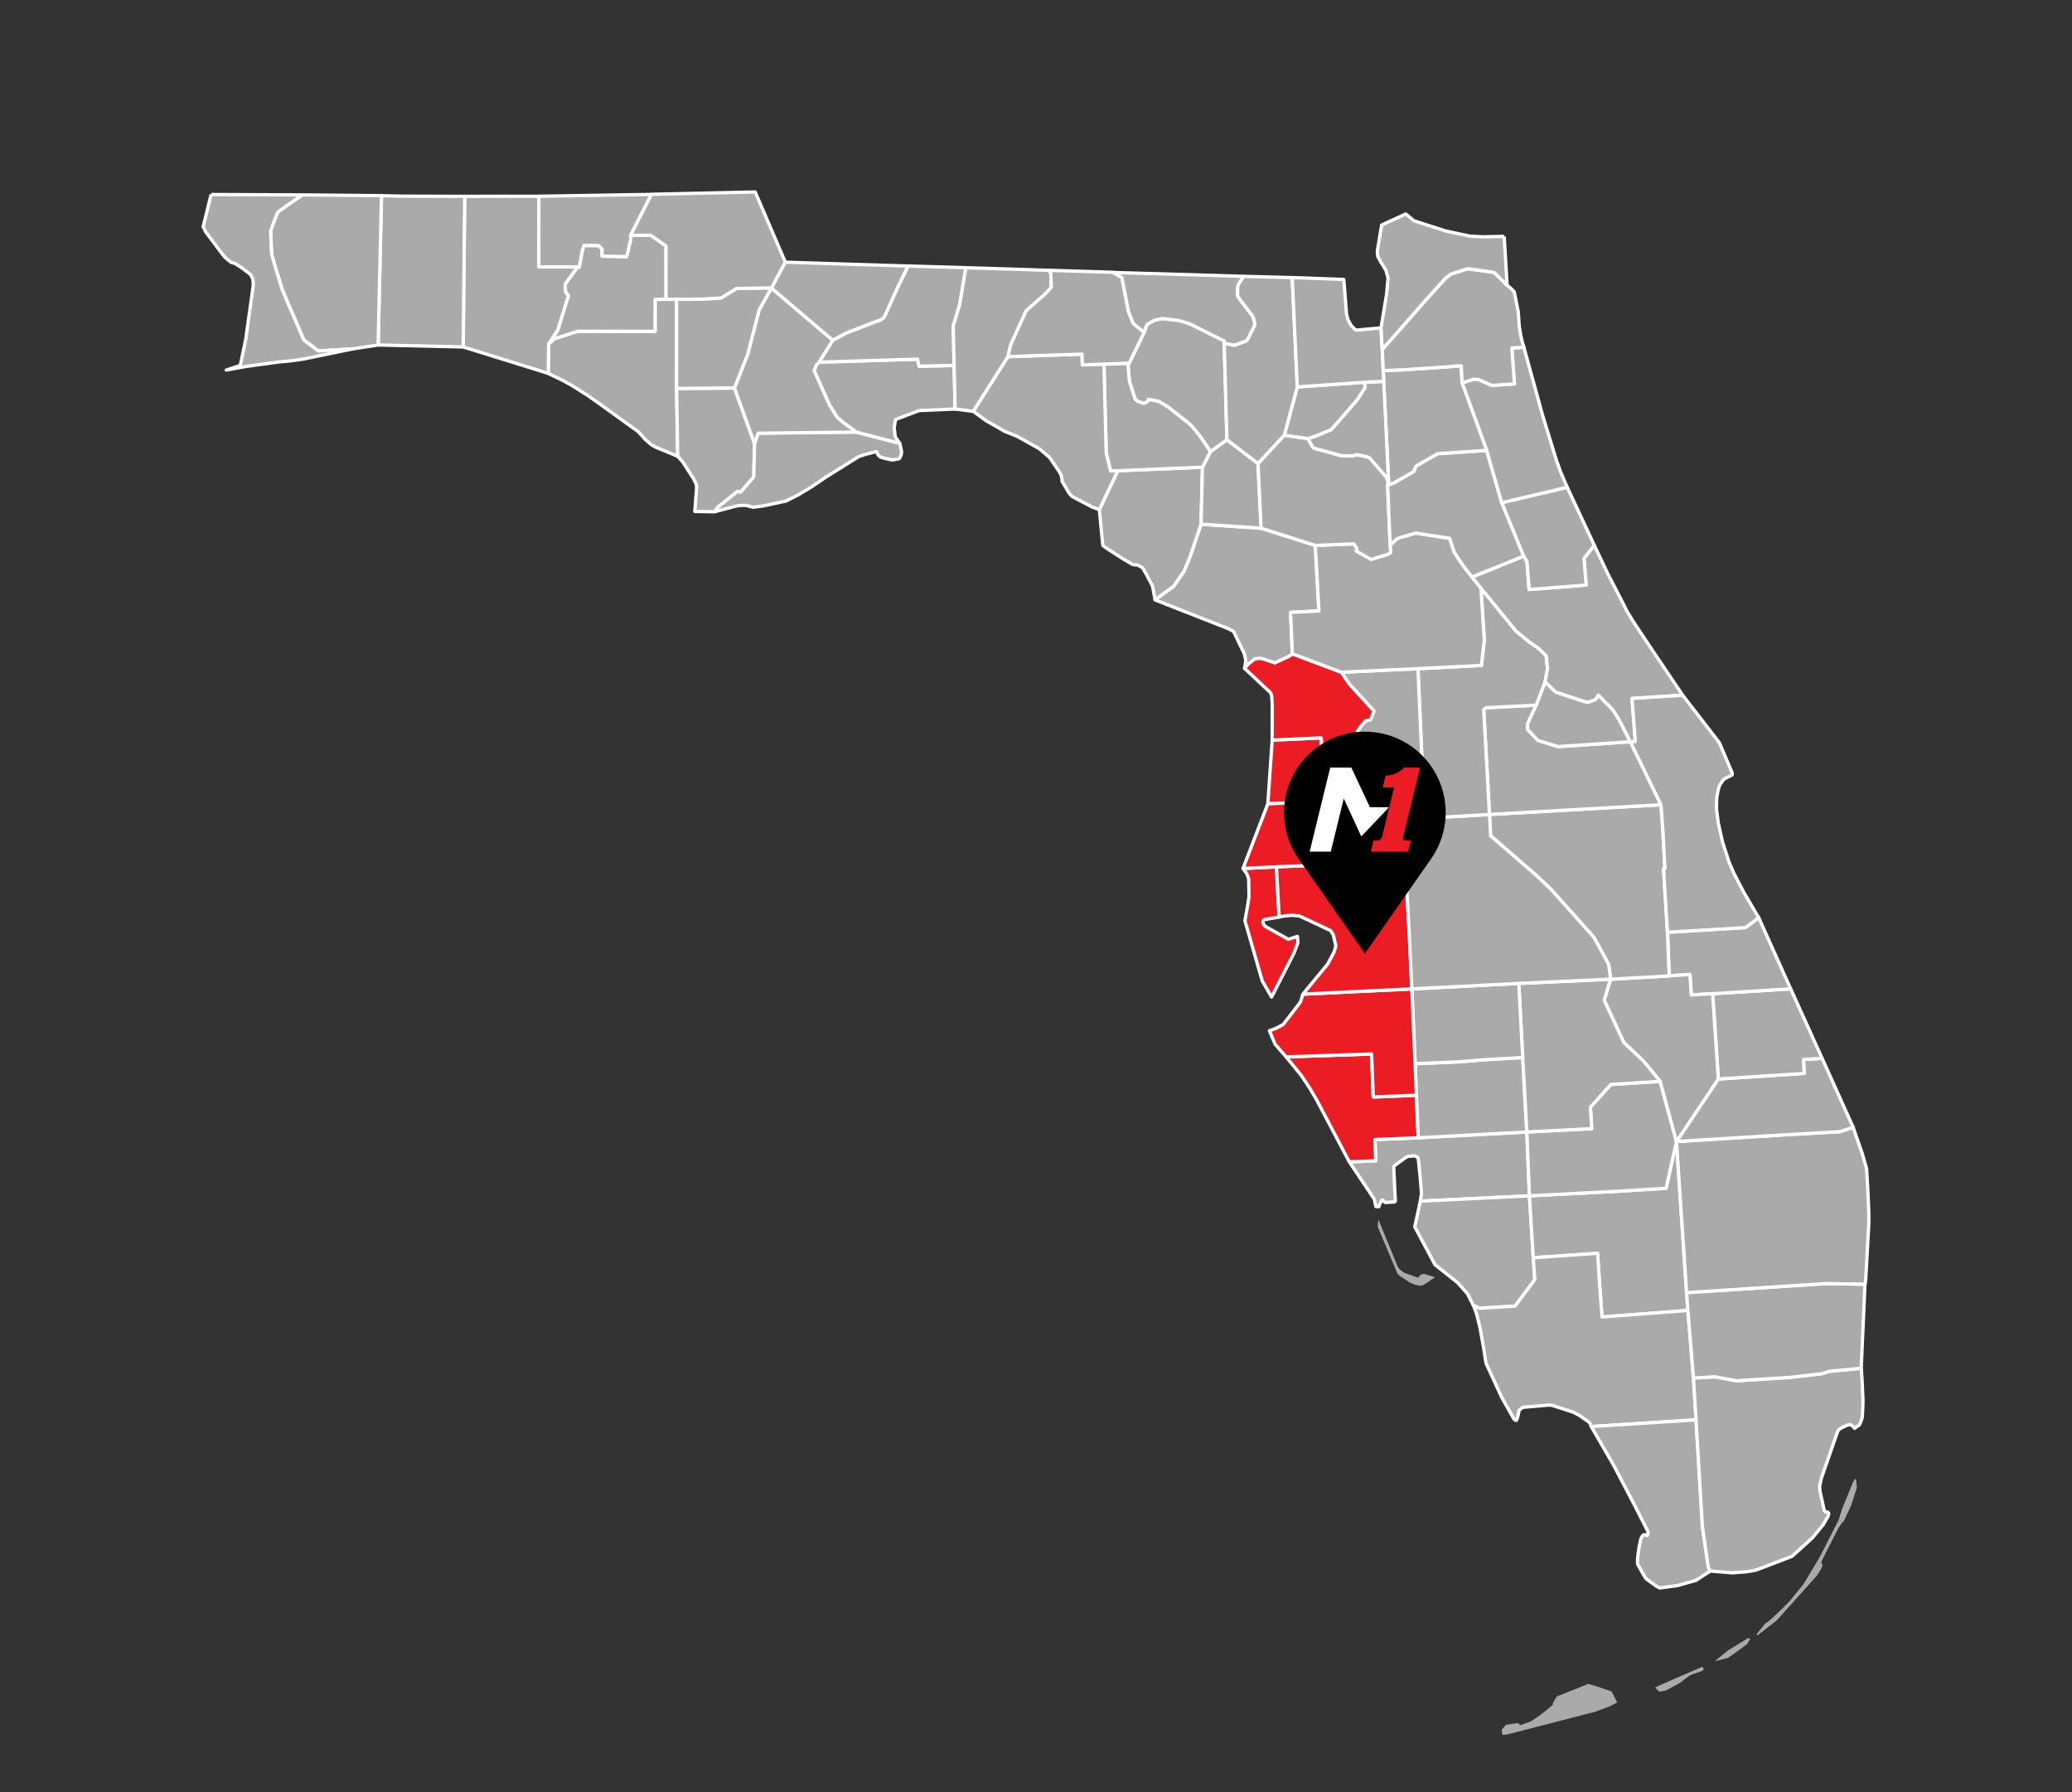 <?xml version="1.0" encoding="UTF-8"?>
<svg xmlns="http://www.w3.org/2000/svg" xmlns:svg="http://www.w3.org/2000/svg" xmlns:sodipodi="http://sodipodi.sourceforge.net/DTD/sodipodi-0.dtd" xmlns:rdf="http://www.w3.org/1999/02/22-rdf-syntax-ns#" xmlns:inkscape="http://www.inkscape.org/namespaces/inkscape" xmlns:dc="http://purl.org/dc/elements/1.1/" xmlns:cc="http://creativecommons.org/ns#" version="1.1" viewBox="0 0 500 432.476">
  <rect x="0" y="0" width="500" height="432.476" fill="#333333" stroke="none"/>
  <!-- Generator: Adobe Illustrator 28.6.0, SVG Export Plug-In . SVG Version: 1.2.0 Build 709)  -->
  <g>
    <g id="svg2">
      <g id="_x3C_defs">
        <inkscape:perspective id="perspective10" inkscape:persp3d-origin="372.04724 : 350.78739 : 1" inkscape:vp_x="0 : 526.18109 : 1" inkscape:vp_y="0 : 1000 : 0" inkscape:vp_z="744.09448 : 526.18109 : 1" sodipodi:type="inkscape:persp3d"/>
      </g>
      <sodipodi:namedview id="base" width="500px" bordercolor="#666666" borderlayer="true" borderopacity="1" inkscape:current-layer="layer1" inkscape:cx="198.02094" inkscape:cy="228.43356" inkscape:document-units="px" inkscape:pageopacity="0.0" inkscape:pageshadow="2" inkscape:showpageshadow="false" inkscape:window-height="1017" inkscape:window-width="1920" inkscape:window-x="-8" inkscape:window-y="-8" inkscape:zoom="1.4921053" pagecolor="#ffffff" showborder="true" showgrid="false"/>
      <g id="layer1" inkscape:groupmode="layer" inkscape:label="Ebene 1">
        <path id="Bay_x2C__FL" d="M163.263,72.213l.003,21.565.272,16.33-5.127-2.129-1.101-.586-.347-.267-1.296-1.13-1.603-1.797-10.479-7.55-.771-.526-.546-.387-.521-.364-.846-.52-1.825-1.174-.767-.474-.625-.374-.752-.402-.9-.531-.809-.382-2.929-1.413.102-7.106,1.385-1.251,5.679-1.822,15.529.044,3.091-.029-.002-7.69,2.594-.032,2.591-.002" fill="#aaa" stroke="#fff" stroke-linejoin="round" stroke-width=".8"/>
        <path id="Jackson_x2C__FL" d="M157.671,46.873l24.565-.549,7.276,16.936-3.336,6.264-8.364.082-3.837,2.322-3.886.252-6.827.033h-2.591s-.01-12.855-.01-12.855l-3.665-2.567h-4.855s5.019-9.874,5.019-9.874l.509-.026" fill="#aaa" stroke="#fff" stroke-linejoin="round" stroke-width=".8"/>
        <path id="Charlotte_x2C__FL" d="M342.24,274.539l26.205-1.4.631,15.408-26.332,1.287.277-1.877-.254-3.282-.471-4.677-.119-.652-.725-.448-1.669.129-.478.219-2.685,1.938-.3.381.388,8.212-.172.241-2.292.145-.548-.602-.141-.015-.384.527-.445,1.102-.718-.045-.167-.824-.171-.781-.101-.242-.018-.053-5.942-8.889,6.375-.257-.133-3.497-.082-1.626,10.47-.436" fill="#aaa" stroke="#fff" stroke-linejoin="round" stroke-width=".8"/>
        <path id="path9684" d="M332.609,294.22l4.732,11.541.637.726.925.651,3.309,1.156.581-.665.759-.273,2.653.8-.012.128-2.553,1.698-.621.233-.414.01-.82-.133-1.561-.594-2.541-1.704-.23-.229-.219-.254-.344-.765-4.432-10.535.15-1.786" fill="#aaa"/>
        <path id="Lee_x2C__FL" d="M342.744,289.835l26.331-1.287.925,14.955.369,5.285-4.779,6.392-8.6.513-1.444-.695-1.402-2.797-2.422-2.73-5.428-4.291-4.898-9.154,1.35-6.189" fill="#aaa" stroke="#fff" stroke-linejoin="round" stroke-width=".8"/>
        <path id="Hendry_x2C__FL" d="M369.076,288.546l20.945-1.081,12.022-.731,2.509-11.287,2.442,36.453.311,4.325-20.723,1.57-.721-9.858-.329-5.506-15.534,1.069-.924-14.954" fill="#aaa" stroke="#fff" stroke-linejoin="round" stroke-width=".8"/>
        <path id="Collier_x2C__FL" d="M407.307,316.225l1.355,16.282.618,10.106-25.293,1.617-.295-.774-.221-.288-2.332-1.628-1.276-.681-.379-.167-5.009-1.598-.634-.063-6.251.537-.529.282-.486.497-.12.607-.256,1.092-.271.684-.363-.088-.263-.32-2.876-5.058-3.84-8.339-.346-2.216-.221-1.495-.886-4.896-.829-3.34-.705-1.892-.054-.108,1.445.695,8.6-.513,4.779-6.392-.368-5.286,15.533-1.069.329,5.506.721,9.861,20.724-1.572" fill="#aaa" stroke="#fff" stroke-linejoin="round" stroke-width=".8"/>
        <path id="path9676" d="M422.332,395.503l-.728,1.215-2.342,1.715-2.319,1.633-2.688.691-.223.029h0l-.041-.056.254-.245,2.779-2.275,4.918-3.012.389.305" fill="#aaa"/>
        <path id="path9674" d="M444.88,367.167l-.351.197-.898,1.356-3.995,7.86-.128.359.295.881-.42.893-.912,1.445-9.559,10.648-.289.28-4.568,3.568-.115-.141.005-.051.05-.269,1.936-2.402,1.273-.908,2.731-2.586,1.791-1.774,3.231-3.969.556-.819,3.66-6.105,4.505-8.862,1.204.38" fill="#aaa"/>
        <path id="path9672" d="M407.863,404.212l-2.533,1.888-3.309,1.81-1.585.297-.816-.763-.113-.114-.082-.188,4.792-2.116,6.63-2.871.031.055.232.645-.303.306-2.942,1.051" fill="#aaa"/>
        <path id="path9670" d="M374.696,411.377l.103-.614.891-1.422,7.531-3.009,1.998.549,3.676,1.255,1.306,2.52-.015.153-.246.156-.547.273-1.027.523-3.336,1.249-21.047,5.442-1.328.176-.134-.091-.137-.989.146-.359.891-1.001,2.503-.369.475-.005.274.338.226.1,1.954-.682.822-.367,2.202-1.509,2.819-2.312" fill="#aaa"/>
        <path id="Monroe_x2C__FL" d="M409.28,342.603l1.536,25.68,1.43,9.904.478.854.04.004-3.464,2.27-4.436,1.267-4.356.582-.822-.438-2.207-1.584-.433-.42-1.878-3.293-.007-1.371.339-2.581.429-2.05.177-.48.405-.521.32-.123.683.223.156-.377.02-.576-3.135-6.159-5.165-9.867-5.402-9.328,25.292-1.615" fill="#aaa" stroke="#fff" stroke-linejoin="round" stroke-width=".8"/>
        <path id="path9680" d="M444.881,367.166l-1.205-.381.825-2.661,2.679-6.558.463-.683.246.024.193,2.053-1.353,4.225-1.848,3.981" fill="#aaa"/>
        <path id="Miami-Dade_x2C__FL" d="M408.661,332.507l5.174-.295,5.256.957,12.873-.816,7.726-.892,1.694-.56,1.739-.182,2.088-.185,3.917-.383.035.158.207,3.295.19,4.355-.032,1.344-.136,2.678-.425,1.306-.31.578-1.149.774-.387-.504-.665-.394-.694.138-1.634.785-.577.529-.186.436-3.828,11.005-.435,1.968.082,1.218,1.026,4.639.318.362.556.055.218.316-.146.643-1.221,2.102-2.554,3.108-.136.115-1.55,1.432-3.278,2.949-7.193,2.754-1.6.585-2.107.372-3.431.264-5.327-.425-.041-.005-.478-.852-1.429-9.905-1.537-25.682-.617-10.106" fill="#aaa" stroke="#fff" stroke-linejoin="round" stroke-width=".8"/>
        <path id="Broward_x2C__FL" d="M406.995,311.9l31.12-2.023,2.547-.158,9.382.145-.916,20.288-3.917.383-2.089.185-1.738.182-1.694.56-7.726.892-12.873.816-5.257-.957-5.173.295-1.355-16.282-.311-4.325" fill="#aaa" stroke="#fff" stroke-linejoin="round" stroke-width=".8"/>
        <path id="Palm_Beach_x2C__FL" d="M404.553,275.447l26.541-1.644.541-.024,12.314-.707,3.246-1.041.723,2.123.793,2.26.691,1.991,1.032,3.604.321,5.572.212,5.16.002,2.531-.758,13.679-.169.917-9.381-.145-2.547.158-31.121,2.023-2.442-36.453" fill="#aaa" stroke="#fff" stroke-linejoin="round" stroke-width=".8"/>
        <path id="Sarasota_x2C__FL" d="M341.798,264.277l.442,10.262-10.471.435.083,1.627.132,3.497-6.375.256-7.885-14.963-.477-.819-.683-1.136-.42-.735-2.06-3.126-1.197-1.481-2.516-3.075,20.613-.692.408,10.368,10.403-.417" fill="#ec1c24" stroke="#fff" stroke-linejoin="round" stroke-width=".8"/>
        <path id="DeSoto_x2C__FL" d="M367.45,255.177l.995,17.961-26.205,1.4-.759-17.886,10.391-.426,5.754-.487,9.824-.562" fill="#aaa" stroke="#fff" stroke-linejoin="round" stroke-width=".8"/>
        <path id="Glades_x2C__FL" d="M400.621,260.932l3.932,14.515-2.509,11.287-12.022.731-20.945,1.081-.631-15.408,15.653-.795-.319-5.178,4.924-5.484,11.918-.749" fill="#aaa" stroke="#fff" stroke-linejoin="round" stroke-width=".8"/>
        <path id="Martin_x2C__FL" d="M439.703,255.374l7.492,16.65-3.246,1.041-12.314.708-.54.024-26.542,1.642,10.104-15.09,13.832-.893,6.892-.452-.187-3.36,4.509-.276" fill="#aaa" stroke="#fff" stroke-linejoin="round" stroke-width=".8"/>
        <path id="St._Lucie_x2C__FL" d="M413.273,239.771l18.838-1.165,7.592,16.769-4.51.276.188,3.36-6.892.453-13.833.893-1.383-20.586" fill="#aaa" stroke="#fff" stroke-linejoin="round" stroke-width=".8"/>
        <path id="Indian_River_x2C__FL" d="M402.386,224.921l18.858-1.135,2.802-2.13.306-.341,7.76,17.292-18.838,1.165-5.138.302-.333-4.947-5.014.35-.403-10.554" fill="#aaa" stroke="#fff" stroke-linejoin="round" stroke-width=".8"/>
        <path id="Okeechobee_x2C__FL" d="M388.648,236.273l14.141-.798,5.014-.35.333,4.947,5.138-.302,1.383,20.586-10.104,15.09-3.932-14.515-3.999-4.869-4.776-4.505-4.739-10.212,1.542-5.073" fill="#aaa" stroke="#fff" stroke-linejoin="round" stroke-width=".8"/>
        <path id="Highlands_x2C__FL" d="M366.504,237.291l22.145-1.019-1.542,5.073,4.739,10.212,4.776,4.505,3.999,4.869-11.918.749-4.924,5.484.319,5.178-15.653.795-.995-17.961-.946-17.886" fill="#aaa" stroke="#fff" stroke-linejoin="round" stroke-width=".8"/>
        <path id="Hardee_x2C__FL" d="M340.697,238.616l25.807-1.324.946,17.886-9.824.562-5.754.487-10.391.426-.784-18.037" fill="#aaa" stroke="#fff" stroke-linejoin="round" stroke-width=".8"/>
        <path id="Manatee_x2C__FL" d="M314.398,239.888l26.299-1.272.784,18.037.316,7.624-10.403.417-.408-10.368-20.613.692-2.684-3.085-1.36-3.229,1.421-.496,1.887-.978,3.987-5.183.248-.414.527-1.746" fill="#ec1c24" stroke="#fff" stroke-linejoin="round" stroke-width=".8"/>
        <path id="Pinellas_x2C__FL" d="M308.012,209.163l.662,12.118-3.567.617-.2.161-.169.453.24.69.559.448,5.367,2.997,2.185-.689.118,1.503-.925,2.461-5.433,10.662-2.255-3.901-4.192-14.576.049-.124.547-3.015.408-2.633-.078-4.217-.334-1.003-.228-.423-.804-1.138,8.049-.382" fill="#ec1c24" stroke="#fff" stroke-linejoin="round" stroke-width=".8"/>
        <path id="Hillsborough_x2C__FL" d="M308.012,209.163l28.511-1.182,2.598-.114.981,17.954.596,12.796-26.299,1.272,5.988-7.265.123-.22,1.431-2.684.413-1.471-.591-2.632-.642-1.052-7.509-3.529-1.868-.185-1.569.139-1.499.267-.662-12.118" fill="#ec1c24" stroke="#fff" stroke-linejoin="round" stroke-width=".8"/>
        <path id="Hernando_x2C__FL" d="M306.998,178.581l11.827-.537.108,1.691,8.048-.467-.009,1.163.602,1.017,1.844,2.523,1.003.745,6.44,2.29,1.456,2.861-10.34.473.118,2.564-20.148.968-2.001.091,1.051-15.383" fill="#ec1c24" stroke="#fff" stroke-linejoin="round" stroke-width=".8"/>
        <path id="Pasco_x2C__FL" d="M338.318,189.868l.416,9.766-2.212,8.347-28.511,1.182-8.049.382,5.984-15.581,2.001-.091,20.148-.968-.118-2.564,10.34-.473" fill="#ec1c24" stroke="#fff" stroke-linejoin="round" stroke-width=".8"/>
        <path id="Osceola_x2C__FL" d="M359.432,196.526l41.396-2.35.431,5.911.512,9.469-.336.044.951,15.334.403,10.554-14.141.798-.248-2.095-.226-1.48-2.28-4.249-1.318-2.343-10.403-11.609-3.373-3.202-11.097-9.622-.272-5.148" fill="#aaa" stroke="#fff" stroke-linejoin="round" stroke-width=".8"/>
        <path id="Polk_x2C__FL" d="M359.432,196.526l.272,5.148,11.098,9.621,3.373,3.202,10.402,11.609,1.318,2.343,2.28,4.249.226,1.48.248,2.095-22.145,1.019-25.807,1.324-.596-12.796-.981-17.954-2.598.114,2.212-8.347,5.021-2.194,15.676-.914" fill="#aaa" stroke="#fff" stroke-linejoin="round" stroke-width=".8"/>
        <path id="Orandge_x2C__FL" d="M370.715,170.138l-2.119,4.585.058,1.317,2.436,2.621,4.89,1.504,17.454-1.174,7.394,15.186-41.396,2.35-1.398-25.317.543-.418.503-.054.73-.031,10.906-.566" fill="#aaa" stroke="#fff" stroke-linejoin="round" stroke-width=".8"/>
        <path id="Seminole_x2C__FL" d="M370.715,170.138l2.132-5.626,2.575,2.467,6.486,2.158,1.066.287.315-.02,1.766-.641.624-1.097,3.464,3.536,1.476,2.286,2.816,5.482-17.454,1.174-4.89-1.504-2.436-2.621-.058-1.317,2.119-4.585" fill="#aaa" stroke="#fff" stroke-linejoin="round" stroke-width=".8"/>
        <path id="Lake_FL" d="M357.371,141.908l8.469,10.378,3.231,2.638,2.034,1.386,1.915,1.803.104.191.323,3.06-.603,3.158-2.132,5.627-10.905.565-.73.031-.502.054-.543.418,1.398,25.317-15.675.914-1.582-36.094,15.304-.783.698-6.073-.805-12.581" fill="#aaa" stroke="#fff" stroke-linejoin="round" stroke-width=".8"/>
        <path id="Sumter_x2C__FL" d="M323.676,162.208l18.5-.863,1.58,36.095-5.021,2.194-.416-9.766-1.456-2.861-6.44-2.29-1.003-.745-1.844-2.523-.602-1.017.009-1.163.476-2.526.24-.513.748-1.046,1.163-1.292.973-.162.2-.161.723-1.815-.016-.26-5.915-6.476-1.896-2.82" fill="#aaa" stroke="#fff" stroke-linejoin="round" stroke-width=".8"/>
        <path id="Citrus_x2C__FL" d="M311.858,157.757l11.817,4.451,1.896,2.82,5.915,6.476.016.26-.723,1.815-.2.161-.973.162-1.164,1.291-.748,1.046-.238.513-.477,2.526-8.048.467-.108-1.69-11.828.536.02-8.778-.142-1.918-.279-.756-6.261-5.865.402-.582.581-.567,1.463-1.164.991-.16.779.077,3.092,1.029,3.197-1.482.968-.572.054-.124" fill="#ec1c24" stroke="#fff" stroke-linejoin="round" stroke-width=".8"/>
        <path id="Levy_x2C__FL" d="M304.326,127.442l13.07,4.152.879,15.831-6.853.337.436,9.995-.054.124-.967.572-3.198,1.482-3.091-1.029-.779-.077-.991.16-1.464,1.161-.58.569-.403.582.296-1.96-.374-1.614-2.563-5.338-1.182-.657-17.782-6.983,4.469-3.253,2.566-3.707,1.476-3.609,2.587-7.667,14.499.968" fill="#aaa" stroke="#fff" stroke-linejoin="round" stroke-width=".8"/>
        <path id="Marion_x2C__FL" d="M317.397,131.594l9.245-.384.823,1.117-.168.623,3.578,2.017,3.934-1.202.697-.352.055-.124-.09-1.745,1.463-1.433,1.127-.469,3.584-1.015,8.171,1.264,1.115,3.37,2.225,3.325,2.058,2.632,2.159,2.686.806,12.582-.699,6.073-15.303.783-18.5.864-11.816-4.451-.436-9.995,6.852-.338-.879-15.828" fill="#aaa" stroke="#fff" stroke-linejoin="round" stroke-width=".8"/>
        <path id="Volusia_x2C__FL" d="M355.213,139.221l12.489-5.028.775,1.323.522,6.71,4.322-.294.209-.031,9.239-.739-.548-6.406,2.498-3.193,3.233,6.835,2.652,5.135,2.047,3.999,1.259,2.111,3.774,5.691,8.356,12.395-12.213.806.795,10.358-1.191.088-2.815-5.484-1.476-2.286-3.464-3.536-.624,1.097-1.767.641-.314.02-1.067-.286-6.485-2.158-2.576-2.467.604-3.159-.323-3.059-.105-.191-1.914-1.803-2.035-1.386-3.23-2.638-8.469-10.378-2.158-2.686" fill="#aaa" stroke="#fff" stroke-linejoin="round" stroke-width=".8"/>
        <path id="Brevard_x2C__FL" d="M393.434,178.991l1.191-.088-.797-10.356,12.214-.805,8.398,10.866.087.138.36.446.061.135,3.064,7.192-.047.473-1.836.936-.539.609-.659,1.034-.069.285-.035.074-.251.863-.277,1.591-.079,1.636.02,1.468.412,3.135,1.037,4.619,1.546,4.742,1.143,2.676.954,1.842,1.291,2.477.072.162,3.654,6.21-.306.342-2.802,2.13-18.857,1.135-.951-15.334.336-.044-.512-9.468-.431-5.912-7.394-15.185" fill="#aaa" stroke="#fff" stroke-linejoin="round" stroke-width=".8"/>
        <path id="Washington_x2C__FL" d="M139.797,64.411l.692-3.875.419-1.306,3.546.021.845.851-.019,1.72,5.944.093.935-3.99.049-.501-.064-.641,4.854-.002,3.665,2.567.01,12.856-2.594.032.002,7.691-3.09.029-15.53-.045-5.679,1.822-1.385,1.251,2.167-3.29,2.589-8.348-.709-.963-.065-1.81,2.735-3.825.683-.337" fill="#aaa" stroke="#fff" stroke-linejoin="round" stroke-width=".8"/>
        <path id="Holmes_x2C__FL" d="M130.021,47.353l27.142-.446-5.018,9.875.064.641-.049.501-.935,3.99-5.944-.093.019-1.72-.845-.851-3.546-.021-.419,1.306-.692,3.875-9.786-.012.01-17.046" fill="#aaa" stroke="#fff" stroke-linejoin="round" stroke-width=".8"/>
        <path id="Walton_x2C__FL" d="M122.322,47.354h7.698s-.01,17.044-.01,17.044l9.786.012-.683.337-2.734,3.825.064,1.81.709.963-2.589,8.348-2.167,3.29-.102,7.105-20.525-6.37.367-36.34,10.185-.026" fill="#aaa" stroke="#fff" stroke-linejoin="round" stroke-width=".8"/>
        <path id="Okaloosa_x2C__FL" d="M112.138,47.38l-.367,36.34-20.524-.477.814-36.027,4.856.114,15.221.051" fill="#aaa" stroke="#fff" stroke-linejoin="round" stroke-width=".8"/>
        <path id="Santa_Rosa_x2C__FL" d="M72.997,47.029l19.063.187-.814,36.027-6.061.93-8.348.522-3.528-2.651-5.211-12.149-1.973-6.462-.57-2.188-.067-.984-.18-4.454.244-.846,1.288-3.382.416-.576,2.446-1.755,3.294-2.219" fill="#aaa" stroke="#fff" stroke-linejoin="round" stroke-width=".8"/>
        <path id="Escambia_x2C__FL" d="M50.943,46.936l22.054.092-3.294,2.219-2.446,1.755-.416.576-1.288,3.382-.244.846.18,4.454.067.984.57,2.188,1.974,6.462,5.21,12.149,3.528,2.651,8.348-.522-12.048,2.479-.447.059-.312.046-1.832.28-1.207.113-1.933.18-8.045,1.089-4.757.879,3.389-1.143,1.316-6.358,1.782-12.784.014-.975-.113-.715-.516-1.068-2.121-1.622-1.617-1.048-.828-.237-.273-.13-1.498-1.266-4.561-6.081-.55-1.185,1.914-7.754" fill="#aaa" stroke="#fff" stroke-linejoin="round" stroke-width=".8"/>
        <path id="Calhoun_x2C__FL" d="M163.263,72.213l6.827-.033,3.886-.252,3.837-2.322,8.364-.082-2.945,5.249-2.759,10.667-3.221,8.213-13.986.126-.003-21.565" fill="#aaa" stroke="#fff" stroke-linejoin="round" stroke-width=".8"/>
        <path id="Gulf_x2C__FL" d="M163.266,93.779l13.986-.126,4.834,13.394-.195,8.051-3.168,3.689-.743-.202-4.915,3.954-.573.955-4.823-.083.438-5.864-.083-.651-.632-1.33-2.572-3.995-1.101-1.284-.181-.173-.272-16.33" fill="#aaa" stroke="#fff" stroke-linejoin="round" stroke-width=".8"/>
        <path id="Franklin_x2C__FL" d="M206.629,104.257l10.493,2.723.267,1.059.091.569.08.444.01.078-.11.652-.368.797-.282.153-1.518.265-2.311-.539-.543-.183-.506-.422-.422-.894-3.064.791-1.225.423-7.893,4.937-3.602,2.443-3.105,1.852-2.932,1.49-5.692,1.22-2.25.28-1.796-.454-1.517.03-1.018.193-4.925,1.311.573-.955,4.915-3.954.743.203,3.168-3.689.195-8.051.871-2.518,23.672-.271" fill="#aaa" stroke="#fff" stroke-linejoin="round" stroke-width=".8"/>
        <path id="Dixie_x2C__FL" d="M290.173,112.72l-.346,13.755-2.587,7.667-1.476,3.608-2.566,3.707-4.469,3.253-.604-3.276-1.506-2.864-.867-1.518-1.173-.7-1.212-.12-2.275-1.322-3.802-2.452-1.105-.77-.091-.342-.812-8.376,4.46-9.391,20.432-.86" fill="#aaa" stroke="#fff" stroke-linejoin="round" stroke-width=".8"/>
        <path id="Gilchrist_x2C__FL" d="M292.098,108.944l3.976-2.832,7.499,5.719.754,15.611-14.499-.967.346-13.755,1.925-3.776" fill="#aaa" stroke="#fff" stroke-linejoin="round" stroke-width=".8"/>
        <path id="Alachua_x2C__FL" d="M309.913,105.008l5.702.823,1.22,2.132.513.257,6.321,1.724,2.832.074.606-.27.34-.044,2.336.49.701.251,4.076,4.698.442,1.208-.153.666.62,14.54.09,1.745-.054.124-.697.352-3.935,1.203-3.577-2.017.167-.623-.822-1.116-9.246.387-13.07-4.155-.753-15.611,6.34-6.823" fill="#aaa" stroke="#fff" stroke-linejoin="round" stroke-width=".8"/>
        <path id="Putnam_x2C__FL" d="M358.76,108.675l3.628,12.613,5.314,12.904-12.489,5.028-2.059-2.632-2.224-3.325-1.115-3.37-8.171-1.264-3.584,1.016-1.128.469-1.462,1.432-.621-14.539.274-.025,1.273-.49,4.82-2.767.326-1.02.389-.385,4.967-2.857.797-.051,11.066-.748" fill="#aaa" stroke="#fff" stroke-linejoin="round" stroke-width=".8"/>
        <path id="Flagler_x2C__FL" d="M362.388,121.289l15.796-3.72,6.536,14.001-2.497,3.193.548,6.405-9.239.739-.21.03-4.322.294-.522-6.711-.775-1.323-5.315-12.904" fill="#aaa" stroke="#fff" stroke-linejoin="round" stroke-width=".8"/>
        <path id="St._Johns_x2C__FL" d="M352.808,92.363l2.853-.876,1.162.115,3.261,1.399,5.37-.379-.638-8.649,2.905-.2,4.545,16.493,3.291,10.714.062.212.509,1.372.372,1.072,1.684,3.945-15.796,3.72-3.628-12.611-5.952-16.315" fill="#aaa" stroke="#fff" stroke-linejoin="round" stroke-width=".8"/>
        <path id="Clay_x2C__FL" d="M352.808,92.363l5.952,16.312-11.066.749-.797.05-4.967,2.855-.388.385-.327,1.023-4.82,2.767-1.272.491-1.215-24.987-.118-2.566,5.126-.235,10.686-.704,1.43-.17,1.596-.048.18,4.085" fill="#aaa" stroke="#fff" stroke-linejoin="round" stroke-width=".8"/>
        <path id="Bradford_x2C__FL" d="M329.16,92.239l4.748-.234,1.215,24.987-.274.024.153-.666-.442-1.208-4.076-4.698-.701-.251-2.336-.49-.34.044-.606.27-2.831-.074-6.322-1.721-.513-.258-1.22-2.131,2.3-.784,3.356-1.412,6.195-7.121,1.794-2.785.163-.629-.265-.857" fill="#aaa" stroke="#fff" stroke-linejoin="round" stroke-width=".8"/>
        <path id="Union_x2C__FL" d="M329.16,92.239l.265.857-.163.629-1.795,2.785-6.195,7.121-3.355,1.412-2.301.784-5.702-.823,3.143-11.65,16.104-1.119" fill="#aaa" stroke="#fff" stroke-linejoin="round" stroke-width=".8"/>
        <path id="Suwannee_x2C__FL" d="M295.407,82.282l.666,23.83-3.976,2.832-2.77-4.037-1.759-2.126-.782-.7-4.842-3.837-2.289-1.37-2.503-.52-.262.56-.835.431-1.527-.51-.608-.548-1.391-4.352-.325-3.865.076-.31.221-.133,3.626-7.476.583-1.71.164-.216,1.65-.96,1.952-.426,4.034.478,2.503.744,8.396,4.197" fill="#aaa" stroke="#fff" stroke-linejoin="round" stroke-width=".8"/>
        <path id="Lafayette_x2C__FL" d="M272.5,87.641l-.22.133-.077.31.326,3.865,1.391,4.352.608.548,1.527.51.834-.431.263-.56,2.502.519,2.289,1.37,4.843,3.838.782.7,1.758,2.125,2.771,4.037-1.925,3.776-20.432.86-1.729.087-1.067-4.32-.546-21.473,6.102-.228" fill="#aaa" stroke="#fff" stroke-linejoin="round" stroke-width=".8"/>
        <path id="Taylor_x2C__FL" d="M266.399,87.867l.545,21.475,1.067,4.32,1.73-.086-4.46,9.391-1.706-.61-4.859-2.549-.509-.533-.419-.599-1.521-2.579.046-.282-.24-1.147-.51-.943-2.304-3.356-2.155-1.834-.389-.31-5.328-2.97-2.931-1.16-4.511-2.587-3.099-2.258,8.38-13.191,17.895-.606.06,2.592,5.217-.183" fill="#aaa" stroke="#fff" stroke-linejoin="round" stroke-width=".8"/>
        <path id="Wakulla_x2C__FL" d="M197.682,87.385l23.735-.722.37,1.699,8.457-.179.242,10.51-8.664.37-4.89,1.838-.84.353-.32,1.976.26,2.166.107.165.983,1.414-10.492-2.723-3.12-2.278-1.484-1.27-1.901-3.05-3.667-8.225.508-1.356.717-.693" fill="#aaa" stroke="#fff" stroke-linejoin="round" stroke-width=".8"/>
        <path id="Liberty_x2C__FL" d="M200.983,82.107l-3.302,5.278-.718.692-.507,1.356,3.666,8.225,1.902,3.051,1.484,1.27,3.119,2.278-23.673.271-.87,2.518-4.834-13.394,3.221-8.213,2.759-10.667,2.945-5.249,14.807,12.583" fill="#aaa" stroke="#fff" stroke-linejoin="round" stroke-width=".8"/>
        <path id="Gadsden_x2C__FL" d="M214.094,64.04l5.069.148-2.604,5.343-2.998,6.668-.282.473-.803.584-1.068.328-7.072,2.739-3.352,1.784-14.807-12.583,3.336-6.264.063.006,24.518.773" fill="#aaa" stroke="#fff" stroke-linejoin="round" stroke-width=".8"/>
        <path id="Leon_x2C__FL" d="M233.078,64.597l-1.486,8.911-1.573,5.197.225,9.479-8.457.179-.37-1.699-23.735.722,3.302-5.278,3.352-1.784,7.072-2.739,1.068-.328.803-.584.281-.473,2.999-6.668,2.604-5.343,10.034.285,3.881.124" fill="#aaa" stroke="#fff" stroke-linejoin="round" stroke-width=".8"/>
        <path id="Jefferson_x2C__FL" d="M246.477,65.009l6.718.229.383.74.125,3.337-1.629,1.766-4.453,3.933-3.745,8.257-.649,2.793-8.379,13.191-4.361-.561-.468-19.988,1.573-5.197,1.486-8.911,13.399.412" fill="#aaa" stroke="#fff" stroke-linejoin="round" stroke-width=".8"/>
        <path id="Madison_x2C__FL" d="M266.133,65.627l2.443.087,2.161,1.231,1.572,8.182,1.148,2.852.3.314,2.369,1.861-3.626,7.476-6.101.227-5.217.182-.061-2.592-17.895.606.65-2.792,3.745-8.256,4.453-3.934,1.629-1.767-.125-3.336-.382-.74,12.936.389" fill="#aaa" stroke="#fff" stroke-linejoin="round" stroke-width=".8"/>
        <path id="Hamilton_x2C__FL" d="M277.365,65.99l22.759.686-1.368,2.102-.121,1.046.044,1.646.886,1.27,2.574,3.321.282.5.38,1.457-.035.533-1.701,3.38-.353.355-2.819,1.052-2.357-.44-.128-.614-8.396-4.195-2.503-.746-4.034-.477-1.952.428-1.65.959-.164.216-.583,1.71-2.37-1.861-.3-.314-1.148-2.852-1.572-8.18-2.161-1.231,8.79.262" fill="#aaa" stroke="#fff" stroke-linejoin="round" stroke-width=".8"/>
        <path id="Columbia_x2C__FL" d="M305.503,66.814l6.329.17,1.223,26.373-3.142,11.65-6.341,6.823-7.499-5.719-.666-23.83.128.614,2.358.44,2.819-1.052.352-.355,1.702-3.38.034-.533-.38-1.458-.281-.5-2.574-3.321-.887-1.269-.044-1.646.122-1.046,1.368-2.102,5.379.138" fill="#aaa" stroke="#fff" stroke-linejoin="round" stroke-width=".8"/>
        <path id="Baker_x2C__FL" d="M313.9,67.042l10.375.391.66,8.378.366,1.363.809,1.445.962.924.325.109,5.86-.541.296,5.232.353,7.669-4.749.234-16.104,1.119-1.225-26.374,2.07.05" fill="#aaa" stroke="#fff" stroke-linejoin="round" stroke-width=".8"/>
        <path id="Duval_x2C__FL" d="M333.556,84.336l10.37-11.786,4.864-5.389,1.172-.919.544-.238,3.682-1.166,5.704.798.751.178,3.042,3.016.902.735.811.826.96,4.759.251,3.55.343,2.15.409,1.726.359,1.205-2.905.2.639,8.646-5.37.379-3.262-1.399-1.162-.115-2.853.877-.18-4.086-1.596.048-1.43.17-10.686.704-5.126.235-.235-5.102" fill="#aaa" stroke="#fff" stroke-linejoin="round" stroke-width=".8"/>
        <path id="Nassau_x2C__FL" d="M362.983,57.054l.701,11.77-3.041-3.016-.751-.178-5.705-.797-3.682,1.165-.543.238-1.173.919-4.863,5.389-10.371,11.786-.296-5.232.668-4.042.667-3.994.353-3.932-.481-1.869-1.341-2.167-.666-1.266-.103-1.234,1.066-6.305,5.812-2.658,1.995,1.651,7.661,2.457,5.845,1.243,3.142.157,4.324-.09h.782" fill="#aaa" stroke="#fff" stroke-linejoin="round" stroke-width=".8"/>
      </g>
      <g>
        <path d="M343.149,182.261c-7.615-7.615-19.96-7.615-27.575,0h0c-6.684,6.685-7.611,17.201-2.198,24.951l15.986,22.89,15.986-22.89c5.413-7.75,4.486-18.267-2.198-24.951h0Z"/>
        <g>
          <path d="M338.843,185.208h3.845l-1.173,4.797-2.943,12.033c-.107.437.246.778.566.778h1.316l-.659,2.695h-8.994l.659-2.695h.962c.444,0,.956-.372,1.061-.803l1.225-5.01,1.059-4.331.652-2.666h-2.757l.701-2.864c1.92-.002,3.352-.753,4.48-1.933Z" fill="#ec1c24" fill-rule="evenodd"/>
          <polygon points="320.998 185.208 326.093 185.209 330.577 194.765 335.193 194.784 328.495 201.827 324.268 192.672 321.131 205.493 316.037 205.493 320.998 185.208" fill="#fff" fill-rule="evenodd"/>
        </g>
      </g>
    </g>
  </g>
</svg>